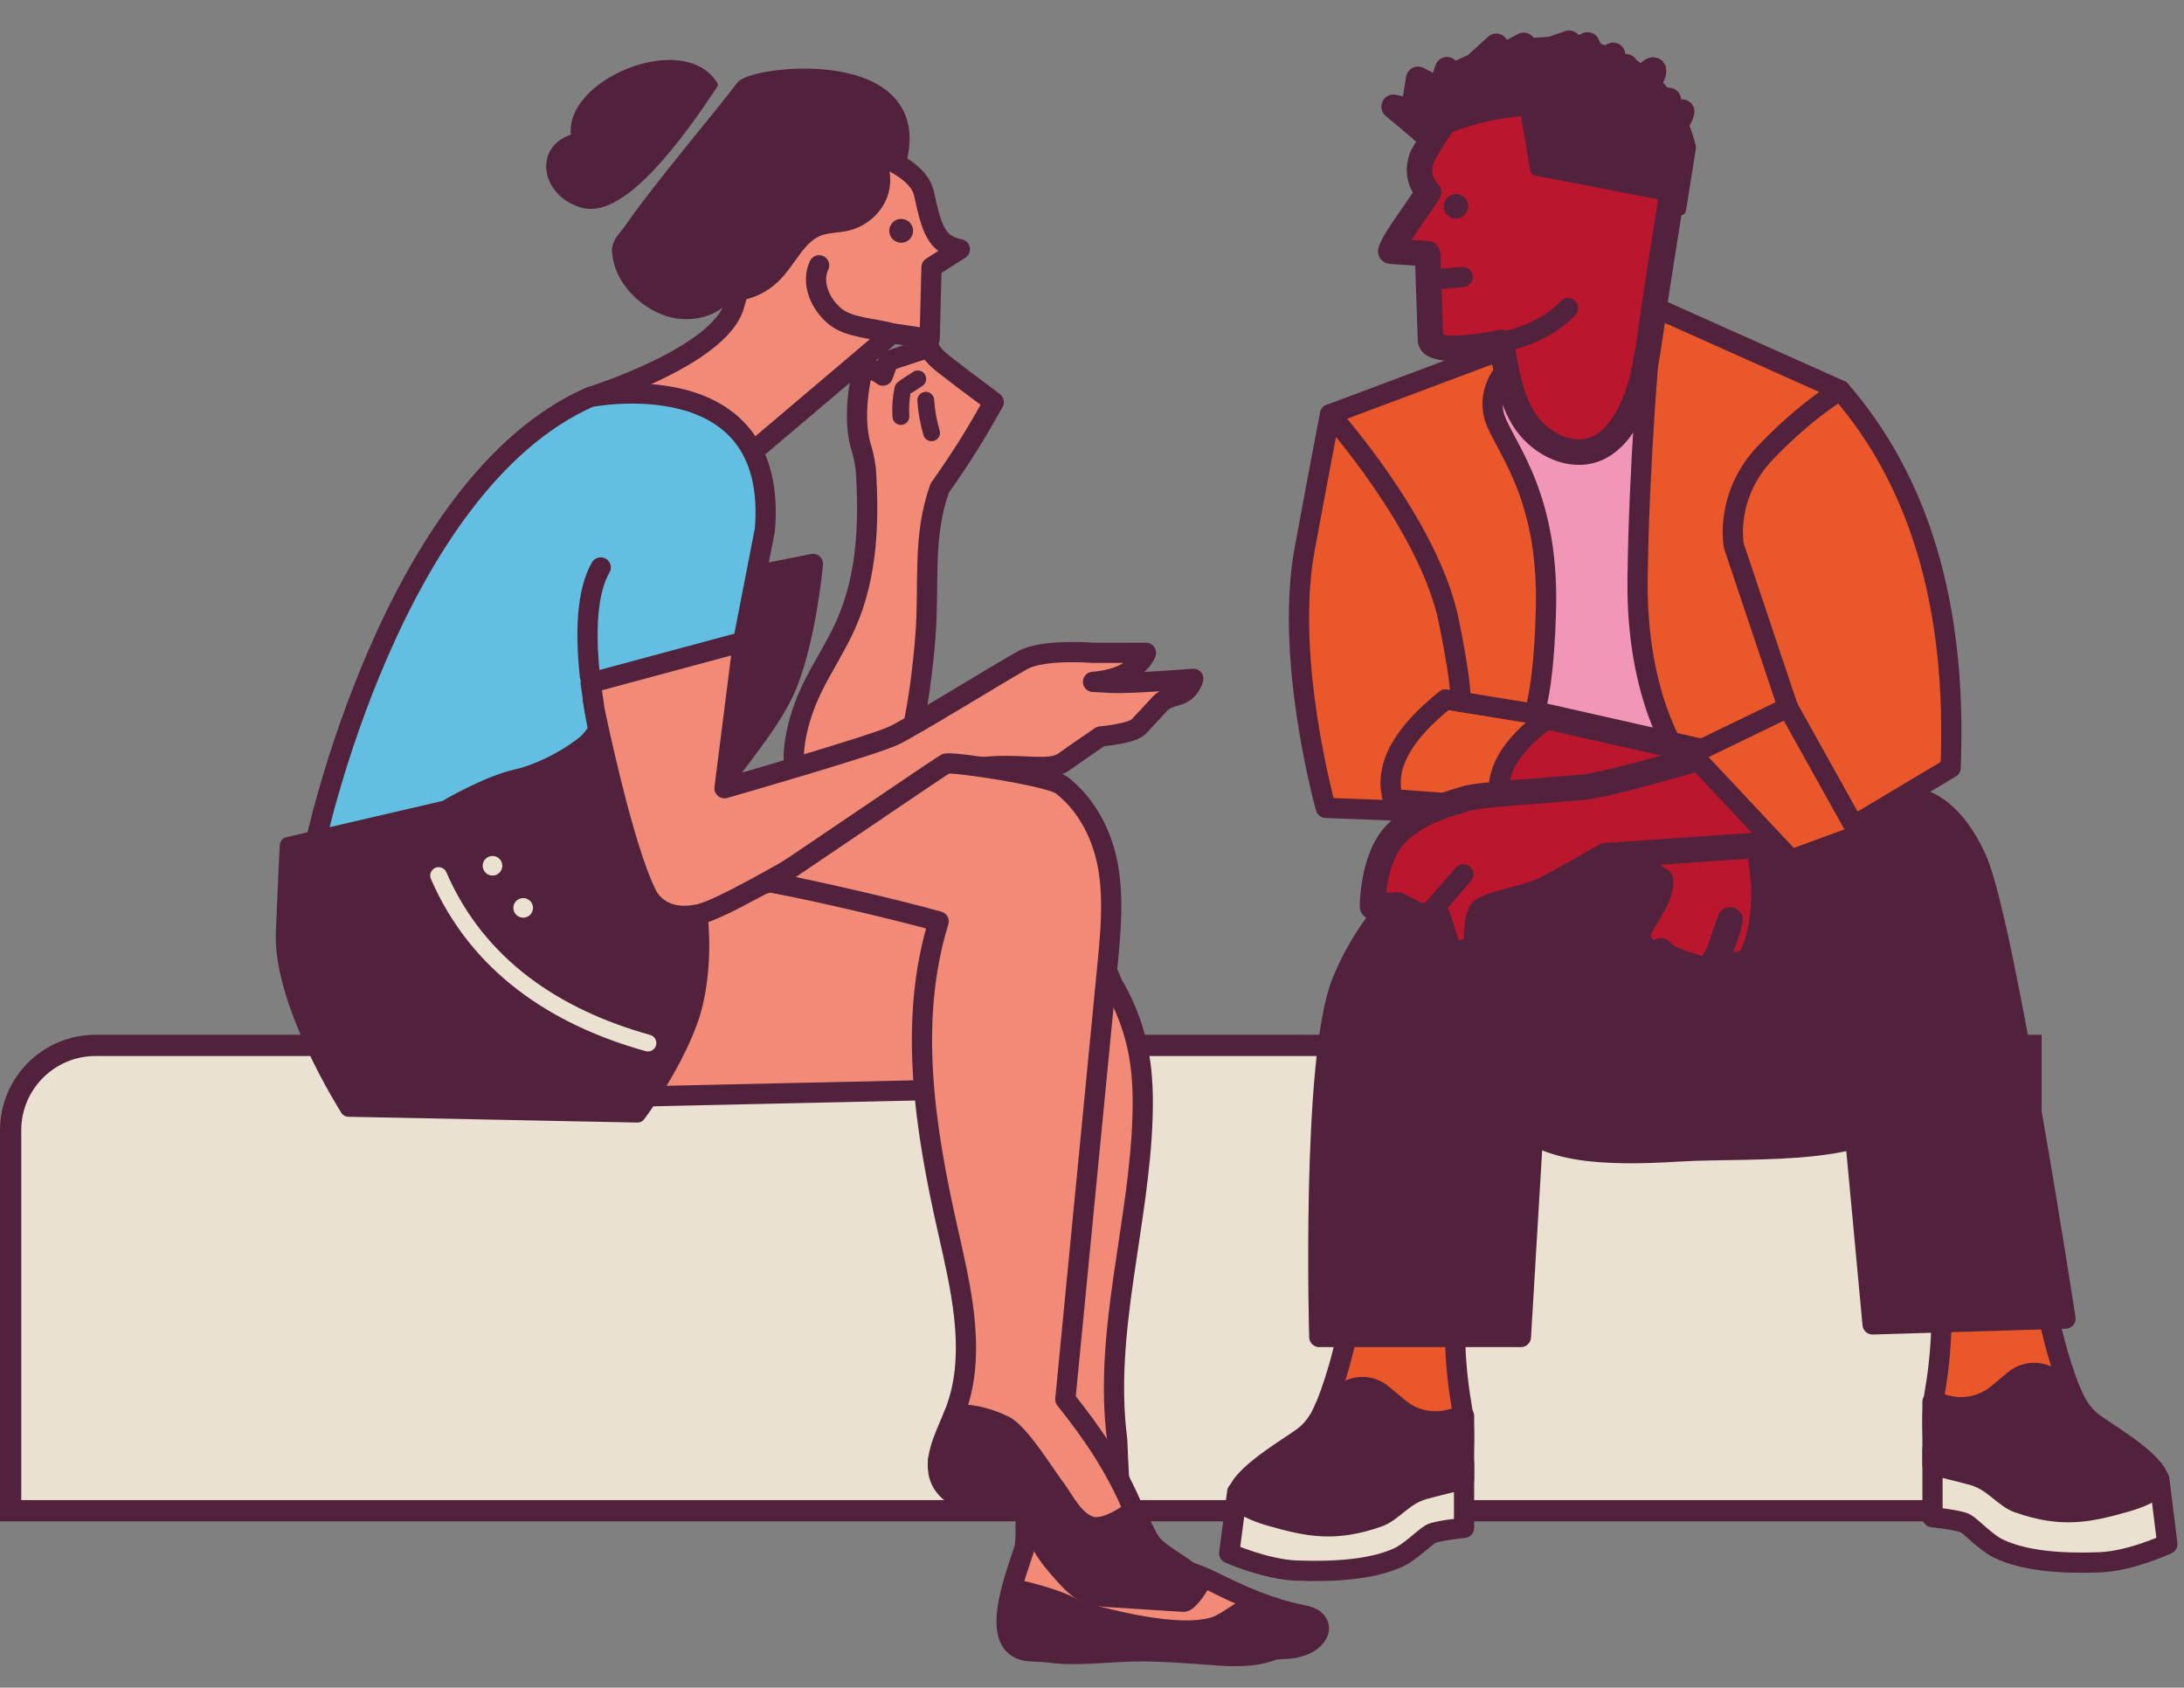 <?xml version="1.0" encoding="UTF-8"?>
<svg xmlns="http://www.w3.org/2000/svg" xmlns:xlink="http://www.w3.org/1999/xlink" id="Laag_1" version="1.1" viewBox="0 0 514 397.14">
  <rect x="0" y="0" width="514" height="397.14" fill="#808080" stroke="none"/>
  <defs>
    <style>
      .st0, .st1, .st2, .st3 {
        fill: none;
      }

      .st4 {
        fill: #f196b7;
      }

      .st4, .st5, .st1, .st6, .st2, .st7, .st8, .st9, .st10, .st11, .st12, .st13, .st14, .st15, .st16, .st17 {
        stroke: #52223c;
      }

      .st4, .st5, .st6, .st2, .st8, .st9, .st10, .st11, .st12, .st13, .st3, .st14, .st15, .st16, .st17 {
        stroke-linecap: round;
        stroke-linejoin: round;
      }

      .st4, .st5, .st6, .st2, .st10, .st12, .st13, .st14 {
        stroke-width: 4.76px;
      }

      .st5 {
        fill: #e9572b;
      }

      .st1 {
        stroke-width: 5px;
      }

      .st18 {
        fill: #eae1d2;
      }

      .st6, .st19 {
        fill: #eae1d1;
      }

      .st20, .st7, .st11, .st14, .st15, .st16, .st17 {
        fill: #52223c;
      }

      .st7 {
        stroke-miterlimit: 10;
      }

      .st8 {
        fill: #ba172e;
        stroke-width: 6px;
      }

      .st9, .st10 {
        fill: #fef4e5;
      }

      .st9, .st3, .st17 {
        stroke-width: 3.96px;
      }

      .st11 {
        stroke-width: 1.59px;
      }

      .st12 {
        fill: #62bfe1;
      }

      .st13 {
        fill: #f18b77;
      }

      .st3 {
        stroke: #eae1d1;
      }

      .st21 {
        clip-path: url(#clippath);
      }

      .st15 {
        stroke-width: 5.71px;
      }

      .st16 {
        stroke-width: 2.85px;
      }
    </style>
    <clipPath id="clippath">
      <rect class="st0" width="514" height="397.14"></rect>
    </clipPath>
  </defs>
  <g class="st21">
    <path class="st18" d="M22.5,246c-11.05,0-20,8.95-20,20v89.5h475.5v-109.5H22.5Z"></path>
    <path class="st1" d="M22.5,246c-11.05,0-20,8.95-20,20v89.5h475.5v-109.5H22.5Z"></path>
  </g>
  <path class="st5" d="M464.53,295.77s16.56,7.76,16.56,8.18,4.02,26.67,13.71,35.43-37.85,13.19-37.85,13.19c-1.81-8.65-2.88-17.54-1.58-25.06,2.3-13.31,1.35-22.61,1.35-22.87"></path>
  <path class="st6" d="M454.81,357.03v-16.05l53.38,7.15,1.89,15.22s-8.57,4.01-15.91,4.29c-9.43.36-17.88-.38-23.82-3.22-2.94-1.4-6.32-5.11-7.76-5.92s-7.78-1.47-7.78-1.47Z"></path>
  <path class="st14" d="M454.81,329.87l3.41.86c4.03,1.02,8.31.12,11.59-2.43l4.28-3.56c2.63-2.19,6.44-2.24,9.13-.12l4.44,3.49s1.45,4.05,4.92,6.66,15.19,9.26,15.62,13.89c0,0,.09,2.47-7.78,4.73-9.05,2.6-15.29,3.8-25.42.25-3.43-1.2-5.78-5.05-10.58-6.46-1.74-.51-9.61-2.43-9.61-2.43v-14.87Z"></path>
  <path class="st5" d="M334.83,299.09s-16.56,7.76-16.56,8.18c0,.42-4.02,26.67-13.71,35.43-9.7,8.76,37.85,13.19,37.85,13.19,1.81-8.65,2.88-17.54,1.58-25.06-2.3-13.31-1.35-22.61-1.35-22.87"></path>
  <path class="st6" d="M344.56,359.53v-15.22s-53.38,6.78-53.38,6.78l-1.89,14.43s8.57,3.8,15.91,4.07c9.43.34,17.88-.36,23.82-3.05,2.94-1.33,6.32-4.85,7.76-5.61s7.78-1.39,7.78-1.39Z"></path>
  <path class="st14" d="M344.56,333.2l-3.41.86c-4.03,1.02-8.31.12-11.59-2.43l-4.28-3.56c-2.63-2.19-6.44-2.24-9.13-.12l-4.44,3.49s-1.45,4.05-4.92,6.66c-3.47,2.6-15.19,9.26-15.62,13.89,0,0-.09,2.47,7.78,4.73,9.05,2.6,15.29,3.8,25.42.25,3.43-1.2,5.78-5.05,10.58-6.46,1.74-.51,9.61-2.43,9.61-2.43v-14.87Z"></path>
  <polygon class="st5" points="313.03 97.5 385.23 70.44 433.11 91.85 445.41 198.25 341.94 194.55 313.03 97.5"></polygon>
  <path class="st5" d="M408.07,128.48s-2.39-11.76,7.53-22.08c9.92-10.31,17.51-14.55,17.51-14.55,18.35,21.12,27.54,50.26,25.96,88.83l-28.56,17.04-18.92-26,9.21-5.24-12.73-37.99Z"></path>
  <path class="st5" d="M340.98,146.2c4.59,22.68,2.04,20.27,2.04,20.27l-10.17,24.43-20.83-.79s-9.8-34.84-4.98-60.87c4.83-26.03,5.99-31.74,5.99-31.74,0,0,23.36,26.03,27.95,48.71Z"></path>
  <path class="st14" d="M353.42,216.54s10.12,4.09,7.27,51.96l-2.75,46.12h-47.45s-1.9-65.66,5.31-83.47c7.21-17.81,20.15-26.61,20.15-26.61l17.46,12Z"></path>
  <path class="st14" d="M347.24,232.29s2.33,20.96,8.57,30.06c6.25,9.1,21.55,9.7,39.38,8.61,17.83-1.09,49.82,1.79,53.98-12.77,4.16-14.56,2.86-57.96,2.86-57.96,0,0-39.12-8.76-40.45-9.33-1.32-.58-65.5,15.55-65.5,15.55l1.15,25.84Z"></path>
  <path class="st14" d="M431.8,204.54l18.16-16.93s8.77-.02,15.31,14.74c6.54,14.76,20.84,107.94,20.84,107.94l-45.4,1.37-7.59-81.54-1.31-25.57Z"></path>
  <path class="st4" d="M355.58,85.82s-5.27,4.35-4.15,11.13c1.11,6.78,13.16,17.31,12.41,46.45-.75,29.13-5.62,29.41-5.62,29.41l36.97,5.28s-10.11-13.89-9.79-41.62c.31-27.73,2.9-55.89,2.9-55.89l-32.71,5.24Z"></path>
  <path class="st8" d="M389.88,68.41c-.48,3.29-.95,6.59-1.43,9.88-1.04,7.2-2.16,14.63-5.94,20.85-1.66,2.73-3.91,5.24-6.86,6.46-5.85,2.43-12.82-.99-16.48-6.16-3.66-5.17-4.8-12.6-5.85-18.85-2.8.63-5.68,1.01-8.51,1.25-2.32.19-4.71.29-6.9-.48-.41-.15-.84-.35-1.06-.72-.18-.3-.19-.66-.2-1.01-.22-6.36-.44-13.56-.67-19.92-2.5-.2-6.16-.4-8.67-.6.7-1.92,1.87-3.62,3.02-5.3,1.96-2.86,3.92-5.72,5.88-8.58,0,0-3.35-3.01-1.64-8.01.67-1.95,9.55-15.01,11.61-18.89l44.8,4.89,2.41,22.88-3.52,22.34"></path>
  <path class="st10" d="M336.19,65.85c2.42-.22,5.65-.45,8.06-.67"></path>
  <circle class="st7" cx="342.65" cy="48.55" r="2.38"></circle>
  <path class="st8" d="M349.27,177.43l11.91-9.44,41.77,9.44s10.55,16.65,11.35,23.5l.79,6.85s.82,10.74-3.28,18.18c-3.26,1.96-7.31,1-7.28-1.79l2.65-7.7s-1.95,9.16-5.77,11.8c0,0-9.71-2.44-10.51-4.52-3.48,2.12-6.38-3.09-5.3-4.95,2.21-3.81,5.6-8.37,5.2-11.66-5.46-2.66-8.06-11.1-8.06-11.1l-37.89-8.06,4.44-10.54Z"></path>
  <path class="st5" d="M364.89,168.59l-24.67-4c-9.39,7.53-14.7,15.29-12.41,23.48l25.51,1.86c-2.28-7.22,1.8-14.58,11.57-21.34Z"></path>
  <path class="st8" d="M402.94,177.43s-23.74,7.22-30.68,7.85c-6.94.63-24.75,1.72-27.43,2.69-2.68.96-11.15,2.75-16.51,8.48-5.36,5.73-5.3,16.89-5.3,16.89l5.99-.4,4.56,2.43,4.82.35,3.1,9.65,6.08-2.51s-.34-6.41,1-8.25c1.34-1.84,10.87-3.17,15.31-5.47,4.44-2.3,13.91-7.76,13.91-7.76l45.14-3.12-19.99-20.82Z"></path>
  <polygon class="st5" points="398.16 177.43 420.8 166.47 437.51 196.45 421.51 202.31 398.16 177.43"></polygon>
  <path class="st10" d="M369.03,72.52c-4.16,4.33-9.77,6.74-15.7,8.07"></path>
  <line class="st10" x1="344.39" y1="205.76" x2="336.72" y2="214.6"></line>
  <g>
    <path class="st13" d="M284.97,371.95c6.75,3.42,13.72,6.51,21.14,8.02.9.18,1.83.36,2.64.79s1.51,1.19,1.63,2.1c.1.78-.23,1.57-.71,2.2-1.18,1.57-3.15,2.33-5.08,2.72s-3.44.04-5.31.63c-4.48,1.67-9.41,1.38-14.17,1.03-5.38-.39-10.77-.84-16.16-.85-.96,0-1.91,0-2.87.04-6.44.18-12.91,1.09-19.29.23-1.45-.2-2.91-.19-4.37-.28-10.08-.65-3.74-16.79-1.37-24.08,2.37-7.29-8.3-108.29-8.3-108.29l-89.47,1.98,6.39-40.27,31.41-10.34s67.89,12.33,72.4,12.87c4.51.54,8.29,10.98,8.29,10.98,3.12,5.2,5.28,10.98,6.32,16.96.82,4.69.95,9.48.81,14.25-.75,25.53-9.26,50.86-5.97,76.19,0,0,.87,25.07,2.76,26.7,1.9,1.63,12.33,2.93,19.26,6.44Z"></path>
    <path class="st14" d="M174.63,136.03l16.69-3.32s-1.52,16.78-5.94,27.98c-4.42,11.2-16.4,22.62-17.79,28.07-1.39,5.45,7.04-52.72,7.04-52.72Z"></path>
    <path class="st13" d="M218.69,81.75c-2.98.98-5.97,1.97-8.95,2.95-.18.06-.36.12-.5.24-.11.09-.18.22-.25.34-.54.98-.97,2.7-1.2,3.11-2.33-1.75-3.6-1.75-4.94-.56-1.22,5.38-1.77,12.24-.15,17.52.23.74.71,2.41,1.06,4.96.81,12.33.41,25.08-4.61,36.47-2.37,5.38-5.72,10.32-8.25,15.63-2.53,5.31-4.95,13.43-3.79,19.16l26.84-6.89c2.02-6.82,3.32-18.09,3.86-25.16.94-12.21-.77-23.04,3.34-34.64,5.6-7.94,8.85-13.31,12.72-20.24-2.78-2.2-6.67-4.95-9.44-7.16-1.87-1.48-5.01-3.51-5.74-5.72Z"></path>
    <path class="st9" d="M217.88,94.19c.16,2.59.62,5.16,1.36,7.65"></path>
    <path class="st9" d="M212.02,98.01c-.14-2.17.01-4.36.47-6.49.77-.68,2.34-1.54,3.5-2.36"></path>
    <path class="st13" d="M197.7,33.74s18.01,3.62,19.77,11.84c1.76,8.22,2.93,12.08,8.43,13.07l-6.67,4.24-.43,16.86-8.78-1.3-34.39,29.15-36.79-14.16s30.64-9.52,33.97-21.65c3.33-12.13,12.66-38.96,24.89-38.04Z"></path>
    <path class="st12" d="M74.1,198.95s17.93-84.88,64.73-105.51c0,0,44.48-8.91,41.19,31.17l-6.24,32.07-34.23,7.99,1.24,7.2s-6.32,10.77-22.93,15.83c-16.6,5.06-43.76,11.25-43.76,11.25Z"></path>
    <path class="st17" d="M67.82,198.95l37.04-8.61s9.63-5.74,16.69-7.33c7.05-1.6,16.16-6.93,19.24-11.14,3.08-4.2,2.5-.86,2.5-.86l21.26,44.11s1.81,13.88-2.4,25.31c-4.22,11.42-12.13,21.75-12.13,21.75l-68.01-1.36s-15.82-24.78-15.11-41.47c.7-16.7.92-20.39.92-20.39Z"></path>
    <path class="st13" d="M139.93,167.09s6.58,32.08,12.2,43.22c0,0,2.7,6.92,12.42,4.81,9.72-2.11,58.31-33.8,67.14-34.65,8.83-.85,15.38,1.17,18.64-1.15,3.25-2.32,8.68-6.01,8.68-6.01,0,0,7.4-.68,8.96-2.3s4.89-5.27,4.89-5.27c0,0,.93-1.34,4.07-2.08,3.14-.74,3.91-3.92,3.91-3.92,0,0-14.9,1.18-19.25.95l-4.35-.23s5.32-.28,8.63-2.59,3.83-4.25,3.83-4.25h-12.59s-11.5-.95-16.36,1.69-25.45,15.42-30.41,17.79-39.83,12.39-39.83,12.39l4.37-34.46-35.87,9.66.92,6.41Z"></path>
    <path class="st11" d="M168.14,19.96c-7.27-12.04-35.21-.41-32.91,12.31-8.93,2.34-7.25,13.36,1.97,15.87,9.63,2.62,23.56-16.99,30.95-28.18Z"></path>
    <path class="st2" d="M204.88,88.8"></path>
    <path class="st3" d="M103.23,206.04c9.21,21.27,27.62,33.38,49.26,39.41"></path>
    <path class="st13" d="M222.65,179.69c1.78-.48,24.5,2.94,27.26,5.1,6.05,4.73,9.7,12.03,10.94,19.61,1.25,7.58.51,15.32-.23,22.97-3.3,33.97-6.6,67.95-9.9,101.92,6.64,8.28,12.03,16.34,16.1,26.14,1.14,2.74,2.21,5.6,4.17,7.83,3.25,3.69,8.56,5.26,11.32,9.32-.31.9-2.8,4.41-3.75,4.35-5.71-.36-11.42-.73-17.13-1.09-2-.13-4.06-.27-5.88-1.11-1.99-.92-3.51-2.58-4.98-4.2-3.74-4.12-7.73-8.96-7.2-14.5-2.74-.46-8.46-1.48-11.2-1.94-3.8-.64-8.02-1.55-10.16-4.76-3.21-4.82.31-11.04,2.49-16.41.43-1.06.8-2.12,1.13-3.2,3.81-12.71.49-26.73-2.48-39.87-5.45-24.03-9.51-49.48-2.24-73.02-10.59-2.95-29-7.21-39.8-9.25.5-.05,41.05-27.83,41.56-27.88Z"></path>
    <path class="st2" d="M210.02,78.46c-4.24-1.22-10.19-1.26-13.52-4.03-3.53-2.94-5.65-7.92-3.72-12"></path>
    <path class="st17" d="M204.81,35.34l6.54,2.51c6.72-25.14-33.96-20.35-36.41-17.01-4.05,5.51-19.79,24.07-26.22,33.48-1.03,1.51-2.75,2.89-2.72,4.7.33,6.06,5.52,11.52,11.38,13.47,3.5,1.09,7.52.81,10.61-1.08.98-.6,1.86-1.35,2.91-1.82,1.2-.53,2.54-.67,3.83-.97,2.57-.59,4.97-1.86,6.87-3.62,4-3.73,6.01-9.76,11.28-11.55,2.07-.7,4.35-.61,6.48-1.13,3.6-.88,6.63-3.64,7.72-7.03,1.09-3.39.2-7.3-2.26-9.95"></path>
    <path class="st10" d="M141.38,133.53c-3.25,5.61-3.67,15.05-2.55,25.57"></path>
    <circle class="st7" cx="212.09" cy="54.32" r="2.31"></circle>
    <circle class="st19" cx="115.91" cy="203.73" r="2.31"></circle>
    <circle class="st19" cx="123.13" cy="213.64" r="2.31"></circle>
  </g>
  <path class="st14" d="M236.27,335.46c3.68,1.78,9.68,11.66,11.88,14.52s4.4,7.83,8.36,9.19,10.3-3.75,10.3-3.75l5.54,10.84,9.96,6.31-6.46,4.18-20.3-2.03-12.18-18.7-17.72-3.71-4.84-8.87,3.68-10.52s4.96-.75,11.78,2.55Z"></path>
  <path class="st20" d="M254.31,376.75s21.79,6.85,31.02,3.77c1.87-.62,7.69-4.78,7.69-4.78l15.72,5.02.92,4.3-14.81,4.41-25.9-.88-26.53-.02-6.6-6.3,2.93-10.71s10.05,1.89,15.55,5.19Z"></path>
  <g>
    <path class="st16" d="M335.76,32.55s-7.5-5.58.29-12.78c25.31-17.13,55.33-11.07,61.68,14.91l-2.34,14.62s-15.86-23.34-29.15-23.65c-19.89-.45-30.48,6.9-30.48,6.9Z"></path>
    <polygon class="st16" points="359.03 25.11 361.54 39.91 393.39 46.08 392.49 31.54 359.03 25.11"></polygon>
    <path class="st15" d="M337.79,29.26c11.39-11.29,48.23-5.96,53.93,3.57,2.03-2.38,4.11-5.33,4.21-6.59,0,0-2.18,1.95-3.07,1.75-.9-.21-3.04-2.73-3.04-2.73l2.98-1.75-4.19.16s-.15-2.07-.96-3.27c0,0,2.1-3.37,1.59-4.01s-3.84,3.34-3.84,3.34l-2.74-4.17-3.99.28.98-2.96s-3.85,2.08-3.91,1.93c-.06-.16-2.09-4.39-2.09-4.39l-5.22,2.35.87-2.75-8.69,2.99-2.02-2.49s-5.59,3.03-5.75,2.83c-.16-.19-.7-2.6-.7-2.6l-7.11,6.5-3.24.58-1.23-1.57-1.69,4.94-5.13-2.68-1.22,7.59-4.57-1.01s4.43,3.62,7.04,5.95c.49-.79,1.85-.84,2.8-1.79Z"></path>
  </g>
</svg>
